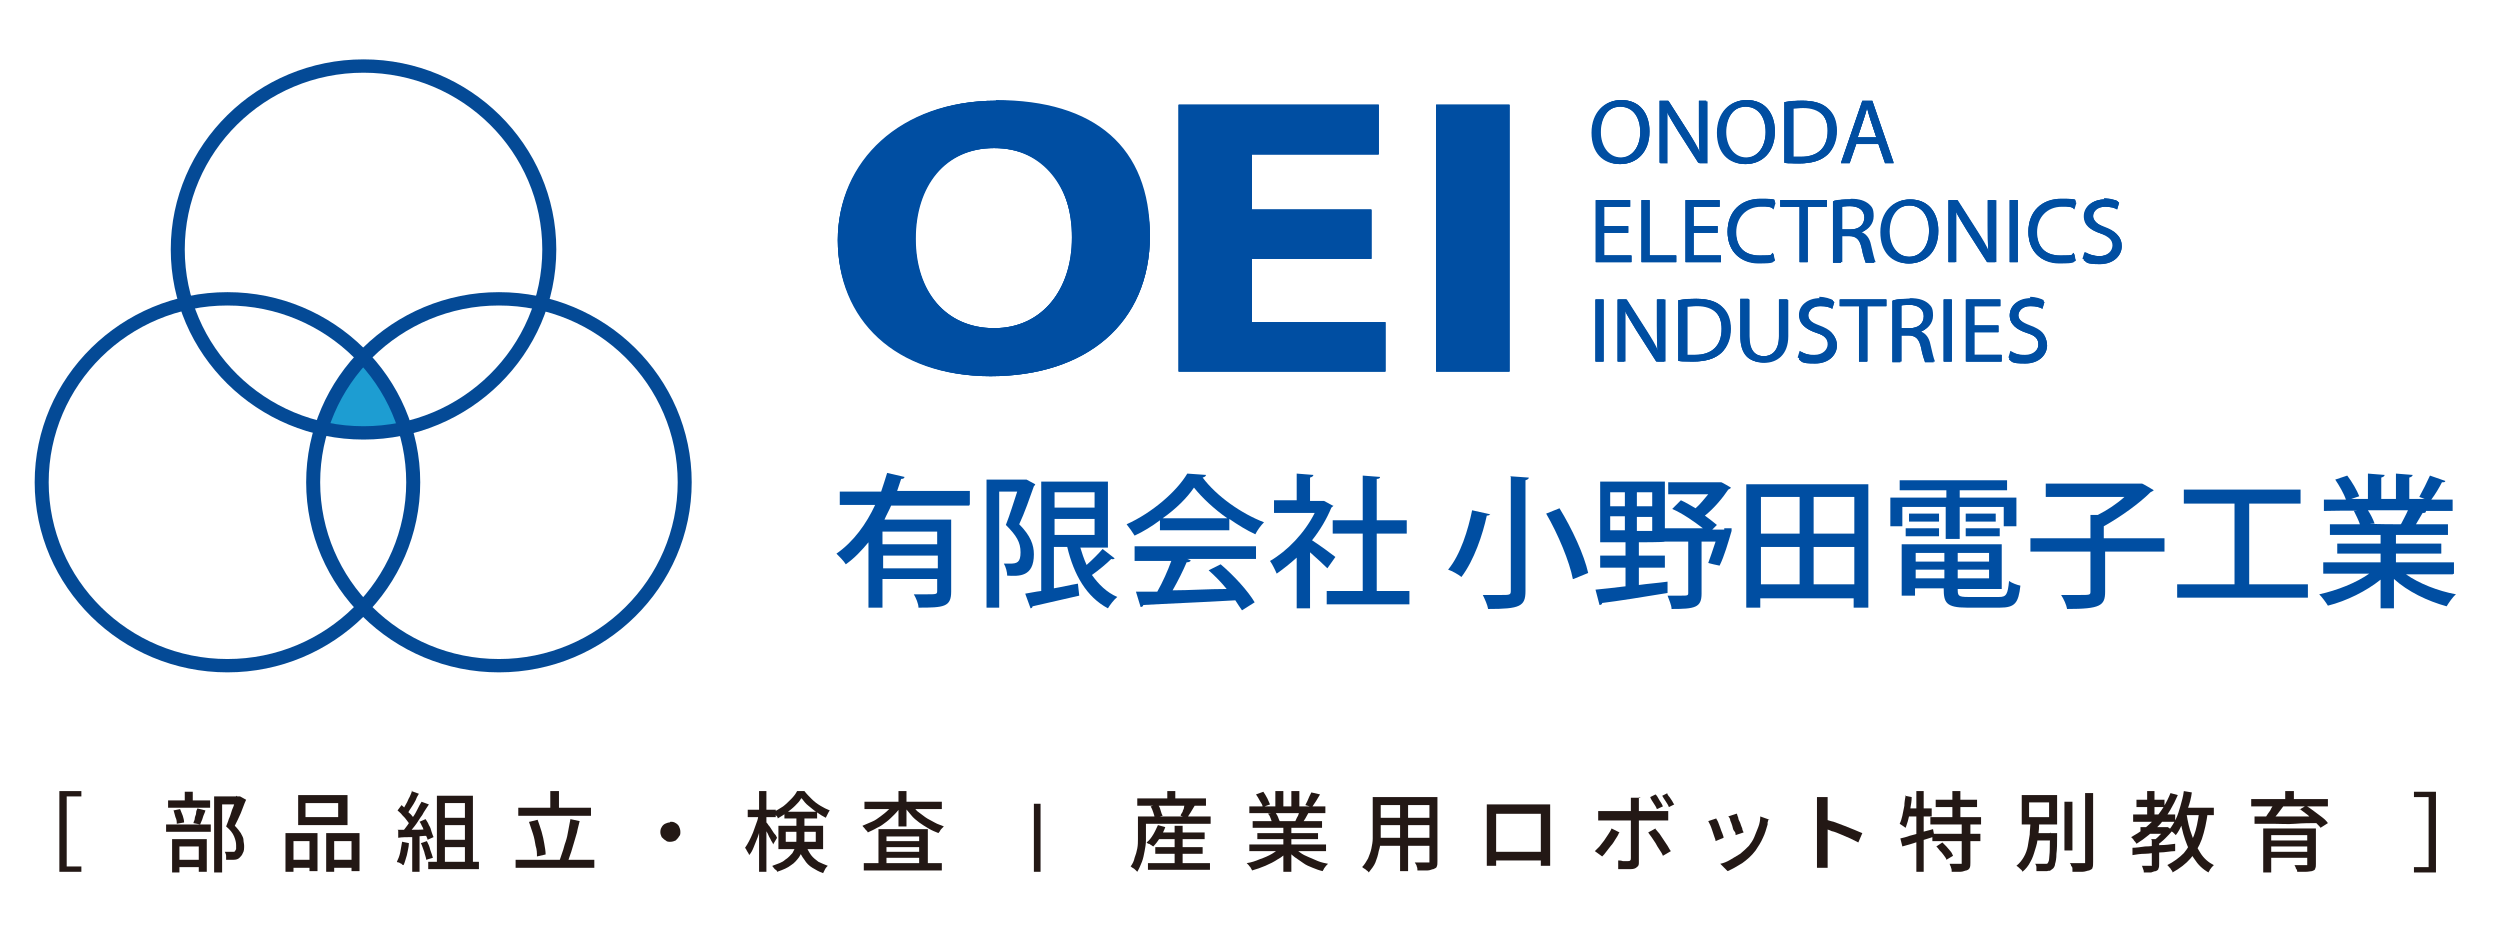 <?xml version="1.0" encoding="UTF-8"?>
<svg id="_レイヤー_1" data-name="レイヤー 1" xmlns="http://www.w3.org/2000/svg" version="1.1" viewBox="0 0 374.8 141.3">
  <defs>
    <style>
      .cls-1 {
        fill: #231815;
      }

      .cls-1, .cls-2, .cls-3, .cls-4 {
        stroke-width: 0px;
      }

      .cls-2 {
        fill: #004ea2;
      }

      .cls-3 {
        fill: #1d9dd2;
      }

      .cls-4 {
        fill: #044a96;
      }
    </style>
  </defs>
  <g>
    <g>
      <path class="cls-2" d="M145.3,75.8h-11.7c-.3.7-.7,1.4-1,2.1h10v10.8c0,2.3-1.1,2.4-4.9,2.4,0-.6-.4-1.5-.7-2,.7,0,1.3,0,1.8,0,1.6,0,1.7,0,1.7-.5v-1.8h-8.2v4.3h-2.1v-9.8c-1,1.2-2.1,2.4-3.4,3.3-.3-.5-1-1.2-1.4-1.6,2.6-1.8,4.5-4.5,5.8-7.3h-5.3v-2h6.2c.3-.9.6-1.8.9-2.8l2.6.6c0,.2-.2.3-.5.3-.2.6-.4,1.2-.6,1.8h10.9v2ZM140.5,81.6v-1.9h-8.2v1.9h8.2ZM132.4,85.2h8.2v-1.9h-8.2v1.9Z"/>
      <path class="cls-2" d="M153.9,71.9l1.3.7c0,.1-.1.2-.2.3-.6,1.7-1.4,4-2.2,5.7,1.7,1.7,2.2,3.1,2.2,4.5,0,3.4-2.2,3.3-4,3.2,0-.5-.2-1.3-.5-1.8.3,0,.6,0,.9,0,1.1,0,1.6-.2,1.6-1.7s-.6-2.5-2.2-4.1c.6-1.5,1.2-3.5,1.7-5h-2.7v17.4h-1.9v-19.2h5.8ZM161.9,81.9c.3,1,.6,1.9,1,2.8.9-.8,1.8-1.7,2.4-2.4l1.8,1.4c0,.1-.3.2-.5.1-.7.7-1.9,1.7-2.9,2.4,1,1.4,2.2,2.6,3.8,3.3-.5.4-1.1,1.2-1.4,1.7-3.2-1.7-5.1-5-6.1-9.2h-2v6.2c1.2-.2,2.4-.5,3.6-.7l.2,1.8c-2.6.6-5.3,1.2-7,1.6,0,.2-.2.3-.3.3l-.8-2.2c.7-.1,1.5-.3,2.4-.4v-16.4h10v9.9h-4.2ZM164.1,73.8h-6v2.3h6v-2.3ZM158.1,77.8v2.4h6v-2.4h-6Z"/>
      <path class="cls-2" d="M173.9,79.6v-1.6c-1.2.9-2.5,1.7-3.8,2.3-.3-.5-.8-1.2-1.2-1.7,3.8-1.7,7.5-4.9,9.1-7.6l2.8.2c0,.2-.2.3-.5.4,2.1,2.8,5.8,5.4,9.2,6.7-.5.5-1,1.2-1.3,1.8-1.3-.6-2.6-1.4-3.9-2.3v1.7h-10.4ZM170.1,83.8v-1.9h18.2v1.9h-10.3l.5.2c0,.2-.3.3-.6.3-.5,1.2-1.3,2.8-2.1,4.2,2.5,0,5.3-.2,8.1-.2-.8-1-1.8-2-2.7-2.8l1.8-.9c2,1.7,4.1,4,5.1,5.7l-1.9,1.2c-.3-.4-.6-.9-1-1.5-5.1.3-10.4.5-13.8.7,0,.2-.2.3-.4.3l-.7-2.3c.9,0,2,0,3.2,0,.8-1.4,1.6-3.2,2.1-4.6h-5.5ZM184,77.7c-2-1.4-3.8-3.1-5-4.6-1,1.5-2.7,3.2-4.7,4.6h9.7Z"/>
      <path class="cls-2" d="M199.9,75.8c0,.1-.2.2-.3.3-.7,1.7-1.7,3.4-2.9,4.9,1.1.7,3,2.1,3.5,2.5l-1.2,1.7c-.6-.6-1.7-1.6-2.6-2.4v8.4h-2v-7.6c-1,.9-2,1.7-3,2.4-.2-.5-.7-1.5-1-1.9,2.6-1.5,5.2-4.2,6.7-7.2h-6.1v-1.9h3.4v-4l2.5.2c0,.2-.2.3-.5.4v3.5h2.1c0,0,1.3.7,1.3.7ZM206.3,88.6h5v2h-12.4v-2h5.4v-8.6h-4.5v-2h4.5v-6.7l2.6.2c0,.2-.2.3-.5.3v6.2h4.5v2h-4.5v8.6Z"/>
      <path class="cls-2" d="M223.4,77c0,.2-.2.3-.5.3-.6,2.8-1.9,6.7-3.8,9.2-.5-.4-1.4-.9-2-1.1,1.9-2.3,3-6,3.6-8.9l2.7.6ZM226.4,71.4l2.8.2c0,.2-.2.3-.5.4v16.6c0,2.3-.8,2.7-5.6,2.7-.1-.6-.5-1.5-.8-2.1,1,0,2,0,2.7,0,1.3,0,1.5,0,1.5-.6v-17.1ZM235.8,86.8c-.5-2.6-2.2-6.7-4-9.8l2-.8c1.9,3.1,3.7,7,4.3,9.7l-2.2.9Z"/>
      <path class="cls-2" d="M258.5,79.2h1.1c0,0,0,.4,0,.4-.5,1.7-1.1,3.8-1.8,5.2-1.5-.3-1.6-.4-1.7-.4.3-.8.7-2,1.1-3.2h-2.1v7.8c0,2.1-1,2.3-4.5,2.3,0-.6-.4-1.4-.6-2,.7,0,1.3,0,1.9,0,1.1,0,1.2,0,1.2-.4v-7.7h-3.5c0,.1-3.9.1-3.9.1v2h3.9v1.8h-3.9v2.6c1.4-.2,2.9-.3,4.3-.5v1.7c-3.6.6-7.4,1.2-9.8,1.5,0,.2-.2.3-.4.3l-.6-2.3c1.2-.1,2.8-.3,4.5-.5v-2.8h-3.8v-1.8h3.8v-2h-3.8v-9.1h9.7v7h5.7c-1.3-1-3-2.2-4.6-2.9l1.3-1.3c.7.3,1.5.8,2.2,1.2.7-.6,1.3-1.4,1.9-2.1h-6v-1.8h7.9c0-.1,1.5.8,1.5.8,0,.1-.2.2-.4.3-.8,1.2-2.1,2.8-3.5,3.9.7.5,1.3,1,1.8,1.4l-.7.7h1.8ZM241.4,73.8v2.1h2.2v-2.1h-2.2ZM241.4,77.4v2.1h2.2v-2.1h-2.2ZM247.7,75.9v-2.1h-2.3v2.1h2.3ZM247.7,79.6v-2.1h-2.3v2.1h2.3Z"/>
      <path class="cls-2" d="M261.9,72.6h18.2v18.5h-2.2v-1.4h-14v1.4h-2.1v-18.5ZM269.8,74.5h-5.8v5.5h5.8v-5.5ZM264,82v5.6h5.8v-5.6h-5.8ZM278,80v-5.5h-6.1v5.5h6.1ZM271.9,87.6h6.1v-5.6h-6.1v5.6Z"/>
      <path class="cls-2" d="M291.7,80.8v-4.8h-6.5v2.9h-1.8v-4.3h8.4v-1.1h-7v-1.5h16.1v1.5h-7.1v1.1h8.5v4.3h-1.9v-2.9h-6.6v4.8h-2ZM293.5,88.2c0,1.1,0,1.3,1.6,1.3h4.6c1.1,0,1.3-.4,1.5-2.4.4.3,1.2.6,1.7.7-.3,2.6-.8,3.3-3.1,3.3h-4.9c-3.2,0-3.5-.8-3.5-2.9h-4.3v1.1h-2v-7.7h15v6.7h-6.7ZM285.7,80.4v-1.2h5v1.2h-5ZM286.2,77h4.5v1.2h-4.5v-1.2ZM291.5,82.9h-4.3v1.3h4.3v-1.3ZM287.2,86.7h4.3v-1.3h-4.3v1.3ZM298.2,84.2v-1.3h-4.7v1.3h4.7ZM293.5,86.7h4.7v-1.3h-4.7v1.3ZM294.7,77h4.5v1.2h-4.5v-1.2ZM294.7,80.4v-1.2h5.1v1.2h-5.1Z"/>
      <path class="cls-2" d="M324.5,80.7v2h-8.9v6c0,2.1-.7,2.6-5.7,2.6-.1-.6-.5-1.5-.9-2.1,1,0,2,0,2.7,0,1.6,0,1.7,0,1.7-.5v-6h-9v-2h9v-3.5h1.1c1.4-.7,2.9-1.7,4-2.7h-11.8v-2h14.4c0-.1,1.8,1,1.8,1-.1.1-.3.2-.5.3-1.7,1.7-4.5,3.7-7,5.1v1.8h8.9Z"/>
      <path class="cls-2" d="M337.3,87.6h8.7v2h-19.6v-2h8.6v-12.1h-7.6v-2.1h17.5v2.1h-7.7v12.1Z"/>
      <path class="cls-2" d="M367.7,86.1h-7c2,1.4,4.8,2.5,7.5,3-.5.4-1.1,1.3-1.4,1.8-2.9-.8-5.8-2.2-7.9-4.1v4.4h-2v-4.3c-2.1,1.7-5.1,3.2-7.9,3.9-.3-.5-.9-1.3-1.3-1.7,2.7-.6,5.5-1.7,7.5-3.1h-6.9v-1.7h8.6v-1.3h-6.5v-1.5h6.5v-1.3h-7.6v-1.6h4.5c-.2-.6-.6-1.4-.9-2h.5c0-.1-5,0-5,0v-1.7h3.3c-.3-.9-1-2.1-1.6-3l1.8-.6c.7.9,1.5,2.3,1.8,3.1l-1.2.4h2.5v-3.8l2.5.2c0,.2-.2.3-.5.4v3.2h2.2v-3.8l2.5.2c0,.2-.2.3-.5.4v3.2h2.3l-.8-.3c.5-.9,1.2-2.3,1.6-3.2l2.3.8c0,.2-.2.2-.5.2-.4.8-1,1.8-1.6,2.6h3.2v1.7h-4.4.4c0,.3-.2.3-.5.3-.3.5-.7,1.2-1,1.7h4.8v1.6h-7.8v1.3h6.8v1.5h-6.8v1.3h8.7v1.7ZM360,78.5c.3-.6.7-1.3,1-2h-6c.4.6.8,1.4,1,2h-.7c0,.1,4.8.1,4.8.1h-.2Z"/>
    </g>
    <g>
      <path class="cls-3" d="M54.5,53.6s-5.3,5.9-6.3,10.6c6.3.7,10.6.5,12.5,0-1.1-3-3.9-8.4-6.2-10.6Z"/>
      <g>
        <path class="cls-4" d="M54.5,65.9c-15.9,0-28.9-12.8-28.9-28.5s13-28.5,28.9-28.5,28.9,12.8,28.9,28.5-13,28.5-28.9,28.5ZM54.5,10.9c-14.8,0-26.8,11.9-26.8,26.5s12,26.5,26.8,26.5,26.8-11.9,26.8-26.5-12-26.5-26.8-26.5Z"/>
        <path class="cls-4" d="M34.1,100.8c-15.9,0-28.9-12.8-28.9-28.5s13-28.5,28.9-28.5,28.9,12.8,28.9,28.5-13,28.5-28.9,28.5ZM34.1,45.8c-14.8,0-26.8,11.9-26.8,26.5s12,26.5,26.8,26.5,26.8-11.9,26.8-26.5-12-26.5-26.8-26.5Z"/>
        <path class="cls-4" d="M74.8,100.8c-15.9,0-28.9-12.8-28.9-28.5s13-28.5,28.9-28.5,28.9,12.8,28.9,28.5-13,28.5-28.9,28.5ZM74.8,45.8c-14.8,0-26.8,11.9-26.8,26.5s12,26.5,26.8,26.5,26.8-11.9,26.8-26.5-12-26.5-26.8-26.5Z"/>
      </g>
    </g>
    <g>
      <g>
        <g>
          <path class="cls-2" d="M172.4,35.3c0,13.1-9.6,21.1-23.9,21.1s-22.9-9-22.9-20.4,9.4-20.9,23.7-20.9,23.1,9.2,23.1,20.3ZM137.2,35.8c0,7.8,4.5,13.4,11.8,13.4s11.7-5.8,11.7-13.6-4.1-13.4-11.7-13.4-11.8,5.8-11.8,13.6Z"/>
          <path class="cls-2" d="M205.6,38.8h-17.9v9.5h20v7.4h-31V15.7h30v7.4h-19v8.3h17.9v7.3Z"/>
          <path class="cls-2" d="M226.3,15.7v40h-11V15.7h11Z"/>
        </g>
        <g>
          <path class="cls-2" d="M172.4,35.3c0,13.1-9.6,21.1-23.9,21.1s-22.9-9-22.9-20.4,9.4-20.9,23.7-20.9,23.1,9.2,23.1,20.3ZM137.2,35.8c0,7.8,4.5,13.4,11.8,13.4s11.7-5.8,11.7-13.6-4.1-13.4-11.7-13.4-11.8,5.8-11.8,13.6Z"/>
          <path class="cls-2" d="M205.6,38.8h-17.9v9.5h20v7.4h-31V15.7h30v7.4h-19v8.3h17.9v7.3Z"/>
          <path class="cls-2" d="M226.3,15.7v40h-11V15.7h11Z"/>
        </g>
        <g>
          <path class="cls-2" d="M149.3,16.1c6.8,0,12.5,2,16.5,5.7,3.6,3.4,5.6,8.2,5.6,13.6s-2.2,11.2-6.2,14.7c-4.1,3.5-9.8,5.4-16.6,5.4-13.1,0-21.9-7.8-21.9-19.4s9.3-19.9,22.7-19.9M149.1,50.2c7.6,0,12.7-5.9,12.7-14.6s-5.2-14.4-12.7-14.4-12.8,5.9-12.8,14.6,5.2,14.4,12.8,14.4M149.3,15.1c-14.3,0-23.7,9-23.7,20.9s8.5,20.4,22.9,20.4,23.9-7.9,23.9-21.1-8.2-20.3-23.1-20.3h0ZM149.1,49.2c-7.3,0-11.8-5.5-11.8-13.4s4.4-13.6,11.8-13.6,11.7,6.2,11.7,13.4-4.2,13.6-11.7,13.6h0Z"/>
          <path class="cls-2" d="M205.7,16.7v5.4h-19v10.3h17.9v5.3h-17.9v11.5h20v5.4h-29V16.7h28M206.7,15.7h-30v40h31v-7.4h-20v-9.5h17.9v-7.3h-17.9v-8.3h19v-7.4h0Z"/>
          <path class="cls-2" d="M225.3,16.7v38h-9V16.7h9M226.3,15.7h-11v40h11V15.7h0Z"/>
        </g>
      </g>
      <g>
        <g>
          <path class="cls-2" d="M247.3,19.7c0,3.2-2,4.9-4.4,4.9s-4.2-1.9-4.2-4.7,1.8-4.9,4.4-4.9,4.2,1.9,4.2,4.7ZM239.9,19.9c0,2,1.1,3.8,3,3.8s3-1.8,3-3.9-1-3.8-3-3.8-3,1.8-3,3.9Z"/>
          <path class="cls-2" d="M248.8,24.4v-9.3h1.3l3,4.7c.7,1.1,1.2,2.1,1.7,3h0c-.1-1.3-.1-2.4-.1-3.8v-3.9h1.1v9.3h-1.2l-3-4.7c-.6-1-1.3-2.1-1.8-3.1h0c0,1.2,0,2.3,0,3.8v4h-1.1Z"/>
          <path class="cls-2" d="M266.1,19.7c0,3.2-2,4.9-4.4,4.9s-4.2-1.9-4.2-4.7,1.8-4.9,4.4-4.9,4.2,1.9,4.2,4.7ZM258.7,19.9c0,2,1.1,3.8,3,3.8s3-1.8,3-3.9-1-3.8-3-3.8-3,1.8-3,3.9Z"/>
          <path class="cls-2" d="M267.6,15.3c.7-.1,1.6-.2,2.6-.2,1.7,0,3,.4,3.8,1.2.8.8,1.3,1.8,1.3,3.3s-.5,2.8-1.4,3.6c-.9.9-2.3,1.3-4.2,1.3s-1.6,0-2.2-.1v-9.1ZM268.8,23.5c.3,0,.8,0,1.2,0,2.6,0,4-1.4,4-3.9,0-2.2-1.2-3.6-3.8-3.6s-1.1,0-1.4.1v7.3Z"/>
          <path class="cls-2" d="M278.3,21.5l-1,2.9h-1.3l3.2-9.3h1.5l3.2,9.3h-1.3l-1-2.9h-3.3ZM281.3,20.6l-.9-2.7c-.2-.6-.3-1.2-.5-1.7h0c-.1.5-.3,1.1-.5,1.7l-.9,2.7h2.8Z"/>
          <path class="cls-2" d="M244.1,34.9h-3.6v3.4h4.1v1h-5.3v-9.3h5.1v1h-3.9v2.9h3.6v1Z"/>
          <path class="cls-2" d="M246.1,30h1.2v8.3h4v1h-5.2v-9.3Z"/>
          <path class="cls-2" d="M257.5,34.9h-3.6v3.4h4.1v1h-5.3v-9.3h5.1v1h-3.9v2.9h3.6v1Z"/>
          <path class="cls-2" d="M266.1,39c-.4.2-1.3.4-2.5.4-2.7,0-4.6-1.7-4.6-4.7s2-4.9,4.9-4.9,1.9.2,2.2.4l-.3,1c-.5-.2-1.1-.4-1.9-.4-2.2,0-3.7,1.4-3.7,3.8s1.3,3.7,3.6,3.7,1.5-.1,2-.4l.2,1Z"/>
          <path class="cls-2" d="M269.8,31h-2.9v-1h7v1h-2.9v8.3h-1.2v-8.3Z"/>
          <path class="cls-2" d="M275,30.1c.6-.1,1.5-.2,2.3-.2,1.3,0,2.1.2,2.7.8.5.4.7,1,.7,1.8,0,1.2-.8,2-1.8,2.4h0c.7.3,1.2,1,1.4,1.9.3,1.3.5,2.2.7,2.6h-1.3c-.1-.3-.4-1.1-.6-2.2-.3-1.3-.8-1.8-1.9-1.8h-1.2v4h-1.2v-9.2ZM276.2,34.4h1.2c1.3,0,2.1-.7,2.1-1.8s-.9-1.7-2.2-1.7c-.6,0-1,0-1.2.1v3.4Z"/>
          <path class="cls-2" d="M290.6,34.6c0,3.2-2,4.9-4.4,4.9s-4.2-1.9-4.2-4.7,1.8-4.9,4.4-4.9,4.2,1.9,4.2,4.7ZM283.2,34.7c0,2,1.1,3.8,3,3.8s3-1.8,3-3.9-1-3.8-3-3.8-3,1.8-3,3.9Z"/>
          <path class="cls-2" d="M292.1,39.3v-9.3h1.3l3,4.7c.7,1.1,1.2,2.1,1.7,3h0c-.1-1.3-.1-2.4-.1-3.8v-3.9h1.1v9.3h-1.2l-3-4.7c-.6-1-1.3-2.1-1.8-3.1h0c0,1.2,0,2.3,0,3.8v4h-1.1Z"/>
          <path class="cls-2" d="M302.5,30v9.3h-1.2v-9.3h1.2Z"/>
          <path class="cls-2" d="M311.2,39c-.4.2-1.3.4-2.5.4-2.7,0-4.6-1.7-4.6-4.7s2-4.9,4.9-4.9,1.9.2,2.2.4l-.3,1c-.5-.2-1.1-.4-1.9-.4-2.2,0-3.7,1.4-3.7,3.8s1.3,3.7,3.6,3.7,1.5-.1,2-.4l.2,1Z"/>
          <path class="cls-2" d="M312.6,37.8c.5.3,1.3.6,2.2.6,1.2,0,2-.6,2-1.6s-.5-1.4-1.8-1.8c-1.5-.5-2.5-1.3-2.5-2.6s1.2-2.5,3.1-2.5,1.7.2,2.1.5l-.3,1c-.3-.2-.9-.4-1.8-.4-1.3,0-1.8.8-1.8,1.4s.6,1.3,1.9,1.8c1.6.6,2.4,1.4,2.4,2.7s-1.1,2.7-3.3,2.7-1.9-.3-2.4-.6l.3-1Z"/>
          <path class="cls-2" d="M240.4,44.9v9.3h-1.2v-9.3h1.2Z"/>
          <path class="cls-2" d="M242.5,54.2v-9.3h1.3l3,4.7c.7,1.1,1.2,2.1,1.7,3h0c-.1-1.3-.1-2.4-.1-3.8v-3.9h1.1v9.3h-1.2l-3-4.7c-.6-1-1.3-2.1-1.8-3.1h0c0,1.2,0,2.3,0,3.8v4h-1.1Z"/>
          <path class="cls-2" d="M251.7,45c.7-.1,1.6-.2,2.6-.2,1.7,0,3,.4,3.8,1.2.8.8,1.3,1.8,1.3,3.3s-.5,2.8-1.4,3.6c-.9.9-2.3,1.3-4.2,1.3s-1.6,0-2.2-.1v-9.1ZM252.9,53.2c.3,0,.8,0,1.2,0,2.6,0,4-1.4,4-3.9,0-2.2-1.2-3.6-3.8-3.6s-1.1,0-1.4.1v7.3Z"/>
          <path class="cls-2" d="M262.2,44.9v5.5c0,2.1.9,3,2.2,3s2.3-.9,2.3-3v-5.5h1.2v5.4c0,2.9-1.5,4-3.6,4s-3.4-1.1-3.4-4v-5.5h1.2Z"/>
          <path class="cls-2" d="M269.9,52.7c.5.3,1.3.6,2.2.6,1.2,0,2-.6,2-1.6s-.5-1.4-1.8-1.8c-1.5-.5-2.5-1.3-2.5-2.6s1.2-2.5,3.1-2.5,1.7.2,2.1.5l-.3,1c-.3-.2-.9-.4-1.8-.4-1.3,0-1.8.8-1.8,1.4s.6,1.3,1.9,1.8c1.6.6,2.4,1.4,2.4,2.7s-1.1,2.7-3.3,2.7-1.9-.3-2.4-.6l.3-1Z"/>
          <path class="cls-2" d="M278.7,45.9h-2.9v-1h7v1h-2.9v8.3h-1.2v-8.3Z"/>
          <path class="cls-2" d="M283.9,45c.6-.1,1.5-.2,2.3-.2,1.3,0,2.1.2,2.7.8.5.4.7,1,.7,1.8,0,1.2-.8,2-1.8,2.4h0c.7.3,1.2,1,1.4,1.9.3,1.3.5,2.2.7,2.6h-1.3c-.1-.3-.4-1.1-.6-2.2-.3-1.3-.8-1.8-1.9-1.8h-1.2v4h-1.2v-9.2ZM285.1,49.2h1.2c1.3,0,2.1-.7,2.1-1.8s-.9-1.7-2.2-1.7c-.6,0-1,0-1.2.1v3.4Z"/>
          <path class="cls-2" d="M292.6,44.9v9.3h-1.2v-9.3h1.2Z"/>
          <path class="cls-2" d="M299.6,49.8h-3.6v3.4h4.1v1h-5.3v-9.3h5.1v1h-3.9v2.9h3.6v1Z"/>
          <path class="cls-2" d="M301.4,52.7c.5.3,1.3.6,2.2.6,1.2,0,2-.6,2-1.6s-.5-1.4-1.8-1.8c-1.5-.5-2.5-1.3-2.5-2.6s1.2-2.5,3.1-2.5,1.7.2,2.1.5l-.3,1c-.3-.2-.9-.4-1.8-.4-1.3,0-1.8.8-1.8,1.4s.6,1.3,1.9,1.8c1.6.6,2.4,1.4,2.4,2.7s-1.1,2.7-3.3,2.7-1.9-.3-2.4-.6l.3-1Z"/>
        </g>
        <g>
          <path class="cls-2" d="M247.3,19.7c0,3.2-2,4.9-4.4,4.9s-4.2-1.9-4.2-4.7,1.8-4.9,4.4-4.9,4.2,1.9,4.2,4.7ZM239.9,19.9c0,2,1.1,3.8,3,3.8s3-1.8,3-3.9-1-3.8-3-3.8-3,1.8-3,3.9Z"/>
          <path class="cls-2" d="M248.8,24.4v-9.3h1.3l3,4.7c.7,1.1,1.2,2.1,1.7,3h0c-.1-1.3-.1-2.4-.1-3.8v-3.9h1.1v9.3h-1.2l-3-4.7c-.6-1-1.3-2.1-1.8-3.1h0c0,1.2,0,2.3,0,3.8v4h-1.1Z"/>
          <path class="cls-2" d="M266.1,19.7c0,3.2-2,4.9-4.4,4.9s-4.2-1.9-4.2-4.7,1.8-4.9,4.4-4.9,4.2,1.9,4.2,4.7ZM258.7,19.9c0,2,1.1,3.8,3,3.8s3-1.8,3-3.9-1-3.8-3-3.8-3,1.8-3,3.9Z"/>
          <path class="cls-2" d="M267.6,15.3c.7-.1,1.6-.2,2.6-.2,1.7,0,3,.4,3.8,1.2.8.8,1.3,1.8,1.3,3.3s-.5,2.8-1.4,3.6c-.9.9-2.3,1.3-4.2,1.3s-1.6,0-2.2-.1v-9.1ZM268.8,23.5c.3,0,.8,0,1.2,0,2.6,0,4-1.4,4-3.9,0-2.2-1.2-3.6-3.8-3.6s-1.1,0-1.4.1v7.3Z"/>
          <path class="cls-2" d="M278.3,21.5l-1,2.9h-1.3l3.2-9.3h1.5l3.2,9.3h-1.3l-1-2.9h-3.3ZM281.3,20.6l-.9-2.7c-.2-.6-.3-1.2-.5-1.7h0c-.1.5-.3,1.1-.5,1.7l-.9,2.7h2.8Z"/>
          <path class="cls-2" d="M244.1,34.9h-3.6v3.4h4.1v1h-5.3v-9.3h5.1v1h-3.9v2.9h3.6v1Z"/>
          <path class="cls-2" d="M246.1,30h1.2v8.3h4v1h-5.2v-9.3Z"/>
          <path class="cls-2" d="M257.5,34.9h-3.6v3.4h4.1v1h-5.3v-9.3h5.1v1h-3.9v2.9h3.6v1Z"/>
          <path class="cls-2" d="M266.1,39c-.4.2-1.3.4-2.5.4-2.7,0-4.6-1.7-4.6-4.7s2-4.9,4.9-4.9,1.9.2,2.2.4l-.3,1c-.5-.2-1.1-.4-1.9-.4-2.2,0-3.7,1.4-3.7,3.8s1.3,3.7,3.6,3.7,1.5-.1,2-.4l.2,1Z"/>
          <path class="cls-2" d="M269.8,31h-2.9v-1h7v1h-2.9v8.3h-1.2v-8.3Z"/>
          <path class="cls-2" d="M275,30.1c.6-.1,1.5-.2,2.3-.2,1.3,0,2.1.2,2.7.8.5.4.7,1,.7,1.8,0,1.2-.8,2-1.8,2.4h0c.7.3,1.2,1,1.4,1.9.3,1.3.5,2.2.7,2.6h-1.3c-.1-.3-.4-1.1-.6-2.2-.3-1.3-.8-1.8-1.9-1.8h-1.2v4h-1.2v-9.2ZM276.2,34.4h1.2c1.3,0,2.1-.7,2.1-1.8s-.9-1.7-2.2-1.7c-.6,0-1,0-1.2.1v3.4Z"/>
          <path class="cls-2" d="M290.6,34.6c0,3.2-2,4.9-4.4,4.9s-4.2-1.9-4.2-4.7,1.8-4.9,4.4-4.9,4.2,1.9,4.2,4.7ZM283.2,34.7c0,2,1.1,3.8,3,3.8s3-1.8,3-3.9-1-3.8-3-3.8-3,1.8-3,3.9Z"/>
          <path class="cls-2" d="M292.1,39.3v-9.3h1.3l3,4.7c.7,1.1,1.2,2.1,1.7,3h0c-.1-1.3-.1-2.4-.1-3.8v-3.9h1.1v9.3h-1.2l-3-4.7c-.6-1-1.3-2.1-1.8-3.1h0c0,1.2,0,2.3,0,3.8v4h-1.1Z"/>
          <path class="cls-2" d="M302.5,30v9.3h-1.2v-9.3h1.2Z"/>
          <path class="cls-2" d="M311.2,39c-.4.2-1.3.4-2.5.4-2.7,0-4.6-1.7-4.6-4.7s2-4.9,4.9-4.9,1.9.2,2.2.4l-.3,1c-.5-.2-1.1-.4-1.9-.4-2.2,0-3.7,1.4-3.7,3.8s1.3,3.7,3.6,3.7,1.5-.1,2-.4l.2,1Z"/>
          <path class="cls-2" d="M312.6,37.8c.5.3,1.3.6,2.2.6,1.2,0,2-.6,2-1.6s-.5-1.4-1.8-1.8c-1.5-.5-2.5-1.3-2.5-2.6s1.2-2.5,3.1-2.5,1.7.2,2.1.5l-.3,1c-.3-.2-.9-.4-1.8-.4-1.3,0-1.8.8-1.8,1.4s.6,1.3,1.9,1.8c1.6.6,2.4,1.4,2.4,2.7s-1.1,2.7-3.3,2.7-1.9-.3-2.4-.6l.3-1Z"/>
          <path class="cls-2" d="M240.4,44.9v9.3h-1.2v-9.3h1.2Z"/>
          <path class="cls-2" d="M242.5,54.2v-9.3h1.3l3,4.7c.7,1.1,1.2,2.1,1.7,3h0c-.1-1.3-.1-2.4-.1-3.8v-3.9h1.1v9.3h-1.2l-3-4.7c-.6-1-1.3-2.1-1.8-3.1h0c0,1.2,0,2.3,0,3.8v4h-1.1Z"/>
          <path class="cls-2" d="M251.7,45c.7-.1,1.6-.2,2.6-.2,1.7,0,3,.4,3.8,1.2.8.8,1.3,1.8,1.3,3.3s-.5,2.8-1.4,3.6c-.9.9-2.3,1.3-4.2,1.3s-1.6,0-2.2-.1v-9.1ZM252.9,53.2c.3,0,.8,0,1.2,0,2.6,0,4-1.4,4-3.9,0-2.2-1.2-3.6-3.8-3.6s-1.1,0-1.4.1v7.3Z"/>
          <path class="cls-2" d="M262.2,44.9v5.5c0,2.1.9,3,2.2,3s2.3-.9,2.3-3v-5.5h1.2v5.4c0,2.9-1.5,4-3.6,4s-3.4-1.1-3.4-4v-5.5h1.2Z"/>
          <path class="cls-2" d="M269.9,52.7c.5.3,1.3.6,2.2.6,1.2,0,2-.6,2-1.6s-.5-1.4-1.8-1.8c-1.5-.5-2.5-1.3-2.5-2.6s1.2-2.5,3.1-2.5,1.7.2,2.1.5l-.3,1c-.3-.2-.9-.4-1.8-.4-1.3,0-1.8.8-1.8,1.4s.6,1.3,1.9,1.8c1.6.6,2.4,1.4,2.4,2.7s-1.1,2.7-3.3,2.7-1.9-.3-2.4-.6l.3-1Z"/>
          <path class="cls-2" d="M278.7,45.9h-2.9v-1h7v1h-2.9v8.3h-1.2v-8.3Z"/>
          <path class="cls-2" d="M283.9,45c.6-.1,1.5-.2,2.3-.2,1.3,0,2.1.2,2.7.8.5.4.7,1,.7,1.8,0,1.2-.8,2-1.8,2.4h0c.7.3,1.2,1,1.4,1.9.3,1.3.5,2.2.7,2.6h-1.3c-.1-.3-.4-1.1-.6-2.2-.3-1.3-.8-1.8-1.9-1.8h-1.2v4h-1.2v-9.2ZM285.1,49.2h1.2c1.3,0,2.1-.7,2.1-1.8s-.9-1.7-2.2-1.7c-.6,0-1,0-1.2.1v3.4Z"/>
          <path class="cls-2" d="M292.6,44.9v9.3h-1.2v-9.3h1.2Z"/>
          <path class="cls-2" d="M299.6,49.8h-3.6v3.4h4.1v1h-5.3v-9.3h5.1v1h-3.9v2.9h3.6v1Z"/>
          <path class="cls-2" d="M301.4,52.7c.5.3,1.3.6,2.2.6,1.2,0,2-.6,2-1.6s-.5-1.4-1.8-1.8c-1.5-.5-2.5-1.3-2.5-2.6s1.2-2.5,3.1-2.5,1.7.2,2.1.5l-.3,1c-.3-.2-.9-.4-1.8-.4-1.3,0-1.8.8-1.8,1.4s.6,1.3,1.9,1.8c1.6.6,2.4,1.4,2.4,2.7s-1.1,2.7-3.3,2.7-1.9-.3-2.4-.6l.3-1Z"/>
        </g>
        <g>
          <path class="cls-2" d="M243,15c-2.5,0-4.4,1.9-4.4,4.9s1.7,4.7,4.2,4.7,4.4-1.7,4.4-4.9-1.7-4.7-4.2-4.7h0ZM243,23.6c-1.9,0-3-1.8-3-3.8s1-3.9,3-3.9,3,1.9,3,3.8-1.1,3.9-3,3.9h0Z"/>
          <path class="cls-2" d="M255.9,15.2h-1.1v3.9c0,1.4,0,2.6.1,3.8h0c-.4-.9-1-1.9-1.7-3l-3-4.7h-1.3v9.3h1.1v-4c0-1.5,0-2.7,0-3.8h0c.5,1,1.1,2.1,1.8,3.1l3,4.7h1.2v-9.3h0Z"/>
          <path class="cls-2" d="M261.8,15c-2.5,0-4.4,1.9-4.4,4.9s1.7,4.7,4.2,4.7,4.4-1.7,4.4-4.9-1.7-4.7-4.2-4.7h0ZM261.8,23.6c-1.9,0-3-1.8-3-3.8s1-3.9,3-3.9,3,1.9,3,3.8-1.1,3.9-3,3.9h0Z"/>
          <path class="cls-2" d="M270.2,15.1c-1,0-1.8,0-2.6.2v9.1c.6,0,1.3.1,2.2.1,1.8,0,3.3-.5,4.2-1.3.9-.9,1.4-2.1,1.4-3.6s-.5-2.6-1.3-3.3c-.8-.8-2.1-1.2-3.8-1.2h0ZM270.1,23.6s0,0,0,0c-.5,0-.9,0-1.2,0v-7.3c.3,0,.8-.1,1.4-.1,2.6,0,3.8,1.4,3.8,3.6,0,2.5-1.4,3.9-4,3.9h0Z"/>
          <path class="cls-2" d="M280.7,15.2h-1.5l-3.2,9.3h1.3l1-2.9h3.3l1,2.9h1.3l-3.2-9.3h0ZM278.5,20.6l.9-2.7c.2-.6.3-1.1.5-1.7h0c.1.5.3,1.1.5,1.7l.9,2.7h-2.8Z"/>
          <polygon class="cls-2" points="244.3 30 239.2 30 239.2 39.3 244.5 39.3 244.5 38.3 240.4 38.3 240.4 34.9 244.1 34.9 244.1 33.9 240.4 33.9 240.4 31 244.3 31 244.3 30 244.3 30"/>
          <polygon class="cls-2" points="247.3 30 246.1 30 246.1 39.3 251.3 39.3 251.3 38.3 247.3 38.3 247.3 30 247.3 30"/>
          <polygon class="cls-2" points="257.8 30 252.7 30 252.7 39.3 258 39.3 258 38.3 253.9 38.3 253.9 34.9 257.5 34.9 257.5 33.9 253.9 33.9 253.9 31 257.8 31 257.8 30 257.8 30"/>
          <path class="cls-2" d="M263.9,29.9c-2.9,0-4.9,2-4.9,4.9s2,4.7,4.6,4.7,2-.2,2.5-.4l-.2-1c-.5.2-1.2.4-2,.4-2.3,0-3.6-1.5-3.6-3.7s1.5-3.8,3.7-3.8,1.4.2,1.9.4l.3-1c-.3-.2-1.1-.4-2.2-.4h0Z"/>
          <polygon class="cls-2" points="273.9 30 266.9 30 266.9 31 269.8 31 269.8 39.3 271 39.3 271 31 273.9 31 273.9 30 273.9 30"/>
          <path class="cls-2" d="M277.3,29.9c-.8,0-1.7,0-2.3.2v9.2h1.2v-4h1.2c1.1,0,1.6.5,1.9,1.8.3,1.2.5,2,.6,2.2h1.3c-.2-.4-.4-1.3-.7-2.6-.2-1-.7-1.6-1.4-1.9h0c1-.4,1.8-1.2,1.8-2.4s-.3-1.4-.7-1.8c-.6-.5-1.4-.8-2.7-.8h0ZM276.2,34.4v-3.4c.2,0,.6-.1,1.2-.1,1.3,0,2.2.5,2.2,1.7s-.8,1.8-2.1,1.8h-1.2Z"/>
          <path class="cls-2" d="M286.3,29.9c-2.5,0-4.4,1.9-4.4,4.9s1.7,4.7,4.2,4.7,4.4-1.7,4.4-4.9-1.7-4.7-4.2-4.7h0ZM286.3,38.5c-1.9,0-3-1.8-3-3.8s1-3.9,3-3.9,3,1.9,3,3.8-1.1,3.9-3,3.9h0Z"/>
          <path class="cls-2" d="M299.2,30h-1.1v3.9c0,1.4,0,2.6.1,3.8h0c-.4-.9-1-1.9-1.7-3l-3-4.7h-1.3v9.3h1.1v-4c0-1.5,0-2.7,0-3.8h0c.5,1,1.1,2.1,1.8,3.1l3,4.7h1.2v-9.3h0Z"/>
          <polygon class="cls-2" points="302.5 30 301.3 30 301.3 39.3 302.5 39.3 302.5 30 302.5 30"/>
          <path class="cls-2" d="M309,29.9c-2.9,0-4.9,2-4.9,4.9s2,4.7,4.6,4.7,2-.2,2.5-.4l-.2-1c-.5.2-1.2.4-2,.4-2.3,0-3.6-1.5-3.6-3.7s1.5-3.8,3.7-3.8,1.4.2,1.9.4l.3-1c-.3-.2-1.1-.4-2.2-.4h0Z"/>
          <path class="cls-2" d="M315.5,29.9c-1.8,0-3.1,1.1-3.1,2.5s1,2.1,2.5,2.6c1.3.5,1.8,1,1.8,1.8s-.7,1.6-2,1.6-1.6-.3-2.2-.6l-.3,1c.5.3,1.5.6,2.4.6,2.2,0,3.3-1.3,3.3-2.7s-.8-2.1-2.4-2.7c-1.3-.5-1.9-.9-1.9-1.8s.5-1.4,1.8-1.4,1.5.3,1.8.4l.3-1c-.4-.2-1.1-.5-2.1-.5h0Z"/>
          <polygon class="cls-2" points="240.4 44.9 239.2 44.9 239.2 54.2 240.4 54.2 240.4 44.9 240.4 44.9"/>
          <path class="cls-2" d="M249.6,44.9h-1.1v3.9c0,1.4,0,2.6.1,3.8h0c-.4-.9-1-1.9-1.7-3l-3-4.7h-1.3v9.3h1.1v-4c0-1.5,0-2.7,0-3.8h0c.5,1,1.1,2.1,1.8,3.1l3,4.7h1.2v-9.3h0Z"/>
          <path class="cls-2" d="M254.3,44.8c-1,0-1.8,0-2.6.2v9.1c.6,0,1.3.1,2.2.1,1.8,0,3.3-.5,4.2-1.3.9-.9,1.4-2.1,1.4-3.6s-.5-2.6-1.3-3.3c-.8-.8-2.1-1.2-3.8-1.2h0ZM254.2,53.3s0,0,0,0c-.5,0-.9,0-1.2,0v-7.3c.3,0,.8-.1,1.4-.1,2.6,0,3.8,1.4,3.8,3.6,0,2.5-1.4,3.9-4,3.9h0Z"/>
          <path class="cls-2" d="M268,44.9h-1.2v5.5c0,2-.9,3-2.3,3s-2.2-.9-2.2-3v-5.5h-1.2v5.5c0,2.9,1.5,4,3.4,4s3.6-1.2,3.6-4v-5.4h0Z"/>
          <path class="cls-2" d="M272.8,44.7c-1.8,0-3.1,1.1-3.1,2.5s1,2.1,2.5,2.6c1.3.5,1.8,1,1.8,1.8s-.7,1.6-2,1.6-1.6-.3-2.2-.6l-.3,1c.5.3,1.5.6,2.4.6,2.2,0,3.3-1.3,3.3-2.7s-.8-2.1-2.4-2.7c-1.3-.5-1.9-.9-1.9-1.8s.5-1.4,1.8-1.4,1.5.3,1.8.4l.3-1c-.4-.2-1.1-.5-2.1-.5h0Z"/>
          <polygon class="cls-2" points="282.8 44.9 275.9 44.9 275.9 45.9 278.7 45.9 278.7 54.2 280 54.2 280 45.9 282.8 45.9 282.8 44.9 282.8 44.9"/>
          <path class="cls-2" d="M286.2,44.8c-.8,0-1.7,0-2.3.2v9.2h1.2v-4h1.2c1.1,0,1.6.5,1.9,1.8.3,1.2.5,2,.6,2.2h1.3c-.2-.4-.4-1.3-.7-2.6-.2-1-.7-1.6-1.4-1.9h0c1-.4,1.8-1.2,1.8-2.4s-.3-1.4-.7-1.8c-.6-.5-1.4-.8-2.7-.8h0ZM285.1,49.2v-3.4c.2,0,.6-.1,1.2-.1,1.3,0,2.2.5,2.2,1.7s-.8,1.8-2.1,1.8h-1.2Z"/>
          <polygon class="cls-2" points="292.6 44.9 291.4 44.9 291.4 54.2 292.6 54.2 292.6 44.9 292.6 44.9"/>
          <polygon class="cls-2" points="299.8 44.9 294.7 44.9 294.7 54.2 300 54.2 300 53.2 295.9 53.2 295.9 49.8 299.6 49.8 299.6 48.8 295.9 48.8 295.9 45.9 299.8 45.9 299.8 44.9 299.8 44.9"/>
          <path class="cls-2" d="M304.4,44.7c-1.8,0-3.1,1.1-3.1,2.5s1,2.1,2.5,2.6c1.3.5,1.8,1,1.8,1.8s-.7,1.6-2,1.6-1.6-.3-2.2-.6l-.3,1c.5.3,1.5.6,2.4.6,2.2,0,3.3-1.3,3.3-2.7s-.8-2.1-2.4-2.7c-1.3-.5-1.9-.9-1.9-1.8s.5-1.4,1.8-1.4,1.5.3,1.8.4l.3-1c-.4-.2-1.1-.5-2.1-.5h0Z"/>
        </g>
      </g>
    </g>
  </g>
  <g>
    <path class="cls-1" d="M8.9,118.6h3.3v.8h-2.2v10.5h2.2v.8h-3.3v-12.2Z"/>
    <path class="cls-1" d="M24.9,123.6h6.7v1.1h-6.7v-1.1ZM25.2,120h6.3v1.1h-6.3v-1.1ZM25.7,125.8h5.3v4.9h-1.2v-3.8h-2.9v3.9h-1.1v-5ZM26,121.5l1-.2c.1.3.3.7.4,1s.2.7.2,1l-1.1.2c0-.3,0-.6-.2-1-.1-.4-.2-.7-.3-1.1ZM26.1,128.9h4.2v1.1h-4.2v-1.1ZM27.7,118.7h1.2v2h-1.2v-2ZM29.6,121.2l1.2.3c-.1.4-.3.7-.4,1.1s-.3.7-.4,1l-1-.2c0-.2.2-.4.2-.7s.2-.5.2-.8c0-.3.1-.5.2-.7ZM32.1,119.4h3.9v1.2h-2.7v10.2h-1.2v-11.3ZM35.6,119.4h.4s.9.5.9.5c-.3.6-.5,1.3-.8,2-.3.7-.6,1.3-.9,1.9.4.4.7.8.9,1.1.2.4.4.7.4,1,0,.3.1.6.1.9,0,.4,0,.8-.2,1.1-.1.3-.3.5-.5.7-.2.2-.5.3-.9.3-.2,0-.3,0-.5,0h-.6c0-.2,0-.4,0-.6,0-.2-.1-.4-.2-.6.2,0,.3,0,.5,0,.2,0,.3,0,.4,0,.1,0,.2,0,.3,0,0,0,.2,0,.2,0,.1,0,.2-.2.3-.4,0-.2,0-.4,0-.6,0-.4-.1-.8-.3-1.3-.2-.5-.6-1-1.2-1.5.1-.3.3-.7.4-1.1.2-.4.3-.8.4-1.1.1-.4.3-.7.4-1.1.1-.3.2-.6.3-.9v-.4Z"/>
    <path class="cls-1" d="M42.8,124.9h4.8v5.7h-1.2v-4.5h-2.4v4.6h-1.2v-5.8ZM43.3,128.9h3.5v1.2h-3.5v-1.2ZM44.7,119.2h7.4v4.5h-7.4v-4.5ZM45.8,120.4v2.1h4.9v-2.1h-4.9ZM48.9,124.9h5v5.7h-1.2v-4.5h-2.6v4.6h-1.2v-5.8ZM49.4,128.9h3.8v1.2h-3.8v-1.2Z"/>
    <path class="cls-1" d="M60.3,126.2l1,.2c0,.6-.2,1.2-.3,1.8-.2.6-.3,1.1-.5,1.5,0,0-.2,0-.3-.2-.1,0-.2-.1-.4-.2-.1,0-.2,0-.3-.1.2-.4.4-.9.5-1.4s.2-1.1.3-1.7ZM59.6,124.4c.6,0,1.3,0,2.1,0,.8,0,1.7,0,2.5-.1v1c-.8,0-1.6.1-2.4.2-.8,0-1.5,0-2.1.1v-1.1ZM59.6,121.5l.6-.8c.2.2.5.4.7.7s.5.5.7.7.4.5.5.7l-.6.9c-.1-.2-.3-.4-.5-.7s-.4-.5-.7-.8c-.2-.3-.5-.5-.7-.7ZM61.7,118.6l1.1.4c-.2.3-.4.7-.5,1-.2.4-.4.7-.6,1-.2.3-.4.6-.5.8l-.8-.4c.2-.3.3-.6.5-.9s.3-.7.5-1c.2-.4.3-.7.4-1ZM63.2,120.2l1.1.4c-.3.5-.7,1-1,1.6-.4.5-.7,1.1-1.1,1.6s-.7.9-1.1,1.3l-.8-.4c.3-.3.5-.6.8-1s.5-.8.8-1.2c.3-.4.5-.8.7-1.2.2-.4.4-.8.6-1.1ZM61.8,124.9h1.1v5.8h-1.1v-5.8ZM62.9,123.2l.9-.4c.2.3.4.6.5.9.2.3.3.6.4,1,.1.3.2.6.3.8l-.9.4c0-.2-.2-.5-.3-.8s-.3-.6-.4-1c-.2-.3-.3-.7-.5-.9ZM63.1,126.4l.9-.3c.2.4.4.8.5,1.3.2.5.3.9.4,1.2l-1,.3c0-.3-.2-.7-.3-1.2-.2-.5-.3-.9-.5-1.3ZM64.2,129.2h7.6v1.1h-7.6v-1.1ZM65.5,119.3h5.4v10.6h-1.2v-9.5h-3v9.5h-1.2v-10.6ZM66.1,122.6h4.1v1.1h-4.1v-1.1ZM66.1,125.9h4.1v1.1h-4.1v-1.1Z"/>
    <path class="cls-1" d="M77.3,128.9h11.8v1.2h-11.8v-1.2ZM77.7,121.1h10.9v1.2h-10.9v-1.2ZM79.4,123.2l1.2-.3c.2.6.4,1.1.6,1.8s.3,1.2.4,1.8c.1.6.2,1.1.2,1.6l-1.3.3c0-.5,0-1-.2-1.6-.1-.6-.2-1.2-.4-1.8-.2-.6-.4-1.2-.6-1.8ZM82.5,118.6h1.3v3.1h-1.3v-3.1ZM85.5,122.8l1.4.3c-.1.5-.3,1.1-.4,1.7-.2.6-.3,1.1-.5,1.7-.2.6-.3,1.1-.5,1.6-.2.5-.3,1-.5,1.4l-1.2-.3c.2-.4.3-.9.5-1.4.2-.5.3-1.1.5-1.6.2-.6.3-1.1.4-1.7.1-.6.2-1.1.3-1.6Z"/>
    <path class="cls-1" d="M100.5,123.2c.3,0,.5,0,.8.2.2.1.4.3.5.5s.2.5.2.8,0,.5-.2.7c-.1.2-.3.4-.5.6-.2.1-.5.2-.8.2s-.5,0-.7-.2c-.2-.1-.4-.3-.6-.5-.1-.2-.2-.5-.2-.7s0-.5.2-.8c.1-.2.3-.4.5-.5.2-.1.5-.2.7-.2Z"/>
    <path class="cls-1" d="M113.8,122.1l.7.2c0,.5-.2,1.1-.4,1.6s-.3,1.1-.5,1.6c-.2.5-.4,1-.6,1.5-.2.5-.4.9-.7,1.2,0-.2-.2-.4-.3-.6-.1-.2-.2-.4-.3-.5.2-.3.4-.6.6-1,.2-.4.4-.8.6-1.3.2-.5.3-.9.5-1.4s.3-.9.3-1.4ZM112.1,121.4h4.2v1.1h-4.2v-1.1ZM113.8,118.6h1.1v12.1h-1.1v-12.1ZM114.9,123.3c0,0,.2.2.3.4.2.2.3.4.5.7.2.3.3.5.5.7s.2.4.3.5l-.6,1c0-.2-.2-.4-.3-.6-.1-.3-.3-.5-.4-.8-.1-.3-.3-.5-.4-.8-.1-.2-.2-.4-.3-.6l.5-.5ZM119.5,122.3h1.1v3.4c0,.5,0,1-.2,1.4-.1.5-.3.9-.6,1.4-.3.4-.7.9-1.2,1.2-.5.4-1.2.7-2.1,1,0,0,0-.2-.2-.3s-.2-.2-.3-.3-.2-.2-.2-.3c.8-.3,1.5-.5,1.9-.9.5-.3.8-.7,1.1-1,.2-.4.4-.7.5-1.1s.1-.8.1-1.2v-3.4ZM120.1,119.7c-.2.4-.5.7-.9,1.1-.4.4-.8.7-1.2,1s-.9.6-1.4.9c0-.2-.1-.3-.3-.5-.1-.2-.2-.4-.3-.5.5-.2.9-.5,1.4-.8.4-.3.8-.7,1.2-1.1.4-.4.7-.8.9-1.2h1.1c.3.4.7.8,1.1,1.2.4.4.8.7,1.3,1s.9.5,1.4.7c-.1.1-.2.3-.3.5-.1.2-.2.4-.3.6-.4-.2-.9-.5-1.3-.8-.5-.3-.9-.7-1.3-1s-.7-.7-1-1.1ZM116.7,123.8h6.7v3.5h-6.7v-3.5ZM117.6,121.7h4.9v1h-4.9v-1ZM117.8,124.7v1.5h4.5v-1.5h-4.5ZM120.7,126.6c.3.6.6,1.2.9,1.6.3.4.7.7,1.1,1,.4.2.9.4,1.4.6-.1.1-.3.3-.4.5-.1.2-.2.4-.3.6-.6-.2-1.1-.5-1.6-.8-.5-.3-.9-.7-1.2-1.2-.4-.5-.7-1.1-1-1.9l1-.2Z"/>
    <path class="cls-1" d="M134.1,120.5l1,.4c-.3.4-.6.8-1,1.2-.4.4-.8.8-1.2,1.1-.4.3-.9.7-1.4.9-.5.3-1,.5-1.4.7,0-.1-.2-.3-.4-.5-.1-.2-.3-.3-.4-.5.5-.2.9-.4,1.4-.6.5-.2.9-.5,1.3-.8.4-.3.8-.6,1.2-1,.4-.3.7-.7.9-1ZM129.5,129.4h11.7v1.1h-11.7v-1.1ZM129.6,120.2h11.6v1.1h-11.6v-1.1ZM131.7,124.3h7.4v5.7h-1.3v-4.6h-4.9v4.7h-1.2v-5.7ZM132.3,126.1h6.1v.9h-6.1v-.9ZM132.3,127.7h6.1v.9h-6.1v-.9ZM134.7,118.6h1.2v5.3h-1.2v-5.3ZM136.6,120.6c.3.3.6.7.9,1,.4.3.8.6,1.2.9.4.3.9.5,1.4.8s1,.4,1.4.6c0,0-.2.2-.3.3-.1.1-.2.2-.3.4,0,.1-.2.2-.2.3-.5-.2-1-.4-1.5-.7s-1-.6-1.4-.9-.9-.7-1.2-1.1-.7-.8-1-1.2l1-.4Z"/>
    <path class="cls-1" d="M155,130.7v-10.2h1v10.2h-1Z"/>
    <path class="cls-1" d="M170.6,122.4h1.2v2.1c0,.4,0,.9,0,1.5,0,.5-.1,1.1-.2,1.6s-.2,1.1-.4,1.6c-.2.5-.4,1-.7,1.5,0,0-.2-.2-.3-.3-.1-.1-.2-.2-.4-.3-.1,0-.2-.2-.3-.2.3-.4.5-.8.6-1.3.2-.5.3-.9.4-1.4s.1-1,.1-1.4c0-.5,0-.9,0-1.3v-2.1ZM170.5,119.7h10.3v1.1h-10.3v-1.1ZM171.3,122.4h10.2v1.1h-10.2v-1.1ZM173.6,123.7l1.1.3c-.2.6-.5,1.1-.8,1.6s-.7,1-1,1.3c0,0-.2-.1-.3-.2-.1,0-.2-.2-.4-.2-.1,0-.2-.1-.3-.2.4-.3.7-.7,1-1.2.3-.5.5-1,.7-1.4ZM172.1,129.4h9.3v1h-9.3v-1ZM172.5,120.9l1.1-.3c.2.3.3.5.4.9s.2.6.3.8l-1.2.3c0-.2-.1-.5-.2-.8-.1-.3-.2-.6-.4-.9ZM173.2,127h7.1v1h-7.1v-1ZM173.4,124.8h7.2v1h-7.2v-1ZM175,118.6h1.2v1.7h-1.2v-1.7ZM176.1,123.8h1.2v6.3h-1.2v-6.3ZM177.7,120.5l1.4.3c-.2.3-.4.7-.6,1-.2.3-.4.6-.5.8l-1-.3c0-.2.2-.4.3-.6,0-.2.2-.4.2-.6,0-.2.1-.4.2-.6Z"/>
    <path class="cls-1" d="M192.1,127.1l1,.5c-.4.4-.9.9-1.5,1.2-.6.4-1.2.7-1.9,1-.7.3-1.3.5-2,.7,0-.1-.1-.2-.2-.4,0-.1-.2-.2-.3-.4-.1-.1-.2-.2-.3-.3.7-.1,1.3-.3,2-.6.6-.2,1.3-.5,1.8-.8s1-.7,1.4-1ZM187.3,126.6h11.5v1h-11.5v-1ZM187.3,120.9h11.4v1h-11.4v-1ZM187.8,123.1h10.4v1h-10.4v-1ZM188.3,119.1l1.1-.4c.2.3.4.6.6,1s.3.7.4.9l-1.1.4c0-.3-.2-.6-.4-.9-.2-.4-.4-.7-.6-1ZM188.5,124.9h9.1v.9h-9.1v-.9ZM190,122l1.2-.2c.1.2.3.4.4.7.1.3.2.5.3.7l-1.2.2c0-.2-.1-.4-.2-.7-.1-.3-.2-.5-.4-.7ZM191.2,118.6h1.2v2.7h-1.2v-2.7ZM192.4,123.6h1.2v7.1h-1.2v-7.1ZM193.9,127c.3.3.6.5,1,.8s.8.5,1.3.7c.5.2.9.4,1.4.6.5.2,1,.3,1.5.4,0,0-.2.2-.3.3s-.2.3-.3.4c0,.1-.2.3-.2.4-.5-.1-1-.3-1.5-.5-.5-.2-1-.4-1.4-.7s-.9-.6-1.3-.9c-.4-.3-.8-.7-1.1-1l.9-.4ZM193.6,118.6h1.2v2.7h-1.2v-2.7ZM194.9,121.5l1.3.3c-.2.3-.3.6-.5.9-.2.3-.3.5-.5.7l-1-.3c.1-.2.2-.5.4-.8.1-.3.2-.6.3-.8ZM196.6,118.8l1.3.3c-.2.3-.4.7-.6,1-.2.3-.4.6-.6.9l-1-.3c.1-.2.2-.4.3-.6.1-.2.2-.5.3-.7.1-.2.2-.4.3-.6Z"/>
    <path class="cls-1" d="M205.8,119.5h1.2v4.7c0,.5,0,1,0,1.6s-.1,1.2-.3,1.8c-.1.6-.3,1.2-.5,1.7-.2.5-.6,1-1,1.5,0,0-.1-.2-.3-.3-.1-.1-.2-.2-.4-.3s-.2-.2-.3-.2c.4-.4.6-.8.9-1.3.2-.5.4-1,.5-1.5s.2-1,.2-1.5c0-.5,0-1,0-1.4v-4.7ZM206.5,125.6h8.3v1.2h-8.3v-1.2ZM206.5,119.5h8.2v1.2h-8.2v-1.2ZM206.5,122.6h8.2v1.1h-8.2v-1.1ZM209.9,120h1.2v10.6h-1.2v-10.6ZM214.3,119.5h1.2v9.6c0,.4,0,.6-.1.8,0,.2-.3.3-.5.4-.2,0-.5.2-.9.2-.4,0-.9,0-1.5,0,0-.2,0-.4-.1-.6,0-.2-.2-.4-.3-.6.3,0,.6,0,.8,0,.3,0,.5,0,.7,0,.2,0,.3,0,.4,0,.1,0,.2,0,.3,0,0,0,0-.1,0-.3v-9.6Z"/>
    <path class="cls-1" d="M222.9,120.6c.3,0,.5,0,.7,0,.2,0,.4,0,.6,0h7.6c.2,0,.4,0,.6,0,0,.2,0,.4,0,.6,0,.2,0,.4,0,.6v6.4c0,.1,0,.3,0,.4,0,.2,0,.4,0,.5s0,.3,0,.5c0,.1,0,.2,0,.2h-1.4s0-.1,0-.3,0-.4,0-.6c0-.2,0-.5,0-.6v-6.3h-6.7v6.7c0,.2,0,.3,0,.5,0,.2,0,.3,0,.4,0,.1,0,.2,0,.2h-1.4s0-.1,0-.2,0-.3,0-.5c0-.2,0-.3,0-.5,0-.2,0-.3,0-.5v-6.9c0-.2,0-.4,0-.6ZM231.6,127.7v1.3h-7.9v-1.3h7.9Z"/>
    <path class="cls-1" d="M242.7,124.9c-.1.3-.3.6-.5.9-.2.3-.4.7-.7,1-.2.3-.5.6-.7.9-.2.3-.4.5-.6.7l-1.1-.8c.2-.2.4-.4.7-.7.2-.3.5-.6.7-.9.2-.3.4-.6.6-.9.2-.3.4-.6.5-.9l1.2.6ZM239.6,121.6c.2,0,.4,0,.6,0s.4,0,.6,0h8.1c.2,0,.4,0,.6,0,.2,0,.4,0,.6,0v1.4c-.2,0-.4,0-.6,0s-.4,0-.6,0h-8.1c-.2,0-.4,0-.6,0-.2,0-.4,0-.6,0v-1.4ZM245.7,119.5c0,0,0,.2,0,.3,0,.1,0,.3,0,.4,0,.1,0,.3,0,.4v8.6c0,.4,0,.6-.3.8-.2.2-.5.3-.9.3s-.4,0-.6,0-.5,0-.7,0c-.2,0-.4,0-.6,0v-1.3c.2,0,.4,0,.7.1.3,0,.5,0,.7,0s.3,0,.4-.1.1-.2.1-.4v-8c0-.2,0-.3,0-.5s0-.4,0-.5h1.5ZM248.2,124.3c.2.2.4.5.6.7.2.3.4.6.6.9s.4.6.6.9c.2.3.3.6.5.8l-1.2.7c-.1-.3-.3-.6-.5-.9-.2-.3-.4-.6-.6-1-.2-.3-.4-.6-.6-.9-.2-.3-.4-.5-.5-.7l1.1-.6ZM248.3,119.2c.2.2.3.5.5.8.2.3.4.6.5.9l-.9.4c-.1-.3-.3-.6-.5-.9-.2-.3-.4-.6-.5-.9l.8-.4ZM249.9,118.9c.1.2.2.4.4.6.1.2.3.4.4.6.1.2.2.4.3.5l-.8.4c-.1-.3-.3-.6-.5-.9s-.4-.6-.5-.8l.8-.4Z"/>
    <path class="cls-1" d="M257.3,122.7c0,.1.2.3.3.6s.2.5.3.8c.1.3.2.6.3.8.1.3.2.5.2.7l-1.2.5c0-.2-.1-.4-.2-.7-.1-.3-.2-.6-.3-.9-.1-.3-.2-.6-.3-.8s-.2-.4-.3-.6l1.2-.4ZM265.1,122.9c0,.2-.1.3-.1.4s0,.2,0,.3c-.2.7-.4,1.4-.7,2-.3.7-.7,1.3-1.1,1.9-.6.8-1.3,1.4-2,1.9-.8.5-1.5.9-2.2,1.2l-1.1-1.1c.5-.1,1-.3,1.5-.6.5-.3,1-.6,1.5-.9.5-.4.9-.8,1.3-1.2.3-.4.6-.8.8-1.3.2-.5.4-1,.6-1.5.2-.5.3-1.1.3-1.6l1.4.5ZM260.4,122c0,.1.1.3.2.6,0,.3.2.5.3.8s.2.6.3.8c0,.3.2.5.2.6l-1.2.4c0-.2,0-.4-.2-.6s-.2-.5-.3-.8c-.1-.3-.2-.6-.3-.8,0-.3-.2-.5-.3-.6l1.2-.4Z"/>
    <path class="cls-1" d="M272.4,128.4v-7.5c0-.2,0-.4,0-.7,0-.3,0-.5,0-.7h1.6c0,.2,0,.4,0,.7,0,.3,0,.5,0,.7v7.5c0,.1,0,.3,0,.5,0,.2,0,.4,0,.6,0,.2,0,.4,0,.6h-1.6c0-.2,0-.5,0-.8,0-.3,0-.6,0-.9ZM273.5,122.8c.4.1.9.3,1.4.4.5.2,1.1.4,1.6.6.5.2,1,.4,1.5.6.5.2.9.4,1.2.5l-.6,1.4c-.4-.2-.8-.4-1.2-.6-.5-.2-.9-.4-1.4-.6s-.9-.4-1.4-.5c-.4-.2-.8-.3-1.2-.4v-1.5Z"/>
    <path class="cls-1" d="M285.6,119.3l1,.2c0,.6-.1,1.1-.2,1.7,0,.6-.2,1.1-.3,1.6-.1.5-.3.9-.4,1.3,0,0-.2-.1-.3-.2s-.2-.1-.3-.2-.2-.1-.3-.2c.2-.4.3-.8.4-1.2.1-.5.2-1,.3-1.5,0-.5.1-1,.2-1.6ZM284.9,125.7c.4-.1.9-.2,1.4-.4.5-.1,1.1-.3,1.7-.5.6-.2,1.2-.3,1.8-.5l.2,1.1c-.8.3-1.6.5-2.5.8-.8.3-1.6.5-2.3.7l-.3-1.2ZM285.8,121.2h3.8v1.2h-4l.2-1.2ZM287.3,118.6h1.1v12.1h-1.1v-12.1ZM289.4,122.5h7.6v1.1h-7.6v-1.1ZM289.7,125h7.2v1.1h-7.2v-1.1ZM290.2,119.9h6.2v1.1h-6.2v-1.1ZM290.3,126.9l.9-.6c.2.2.4.4.6.6s.4.5.6.7.3.5.4.7l-1,.6c0-.2-.2-.4-.4-.7s-.4-.5-.6-.7c-.2-.3-.4-.5-.6-.7ZM294.2,123.5h1.2v5.8c0,.3,0,.6-.1.8s-.2.3-.5.4c-.2,0-.5.2-.9.2-.4,0-.8,0-1.3,0,0-.2,0-.4-.1-.6,0-.2-.2-.4-.2-.6.4,0,.7,0,1,0,.3,0,.5,0,.6,0,.1,0,.2,0,.2,0,0,0,0,0,0-.2v-5.8ZM292.7,118.6h1.2v4.5h-1.2v-4.5Z"/>
    <path class="cls-1" d="M304.5,123.3h1.2c0,.7,0,1.4-.2,2.1,0,.7-.2,1.4-.4,2-.2.7-.4,1.3-.7,1.8-.3.6-.7,1.1-1.2,1.5,0-.2-.2-.3-.4-.5-.2-.2-.3-.3-.5-.4.5-.4.8-.8,1.1-1.3.3-.5.5-1.1.6-1.6.1-.6.2-1.2.3-1.8,0-.6.1-1.2.1-1.8ZM303.1,119.2h5.3v4.4h-5.3v-4.4ZM304.2,120.3v2.2h3v-2.2h-3ZM304.8,124.9h3v1.1h-3v-1.1ZM307.3,124.9h1.1v.3c0,0,0,.1,0,.2,0,1.1,0,1.9-.1,2.6,0,.7-.1,1.2-.2,1.5,0,.3-.2.6-.3.7s-.3.2-.4.3-.3,0-.5.1c-.2,0-.4,0-.7,0s-.6,0-.9,0c0-.2,0-.3,0-.6,0-.2-.1-.4-.2-.5.3,0,.6,0,.8,0,.3,0,.4,0,.6,0s.2,0,.3,0,.1,0,.2-.1c0,0,.2-.3.2-.6s.1-.8.1-1.4c0-.6,0-1.4.1-2.4v-.2ZM309.5,120.2h1.2v7.3h-1.2v-7.3ZM312.6,118.9h1.2v10.3c0,.4,0,.7-.1.9,0,.2-.3.3-.5.4-.2,0-.6.2-1,.2-.4,0-.9,0-1.5,0,0-.1,0-.2,0-.4,0-.2,0-.3-.2-.5,0-.2-.1-.3-.2-.4.5,0,.9,0,1.2,0h.8c.1,0,.2,0,.3,0,0,0,0-.1,0-.3v-10.3Z"/>
    <path class="cls-1" d="M325.4,118.9l1.1.3c-.7,1.6-1.5,3-2.6,4.3-1.1,1.2-2.3,2.2-3.6,3,0,0-.1-.2-.2-.3-.1-.1-.2-.2-.3-.4-.1-.1-.2-.2-.3-.3,1.3-.7,2.5-1.6,3.5-2.7s1.8-2.4,2.4-3.9ZM319.7,127.1c.5,0,1.2-.1,1.9-.2.7,0,1.4-.1,2.2-.2.8,0,1.6-.1,2.3-.2v1.1c-.7,0-1.5.2-2.3.2-.8,0-1.5.2-2.2.2-.7,0-1.3.1-1.9.2v-1.1ZM319.8,122.1h6.3v1.1h-6.3v-1.1ZM320.3,119.9h4.2v1.1h-4.2v-1.1ZM320.9,124h3.8v1h-3.8v-1ZM322.5,125.8h1.2v3.7c0,.3,0,.5-.1.7,0,.2-.2.3-.4.4-.2,0-.4.1-.7.2-.3,0-.7,0-1.1,0,0-.2,0-.3-.1-.5s-.1-.4-.2-.5c.3,0,.6,0,.8,0h.5c0,0,.1,0,.2,0s0,0,0-.1v-3.7ZM321.9,118.6h1.1v4h-1.1v-4ZM324.5,124h.5c0,0,.7.5.7.5-.3.4-.7.8-1.1,1.2-.4.4-.8.7-1.2,1,0-.1-.2-.2-.3-.3-.1-.1-.2-.2-.3-.3.2-.2.4-.3.6-.5.2-.2.4-.4.6-.6s.3-.4.5-.6v-.2ZM329.8,121.7h1.2c-.2,1.6-.5,2.9-.9,4.1-.4,1.1-1,2.1-1.7,2.9-.7.8-1.6,1.5-2.7,2.1,0-.1,0-.2-.2-.4,0-.1-.2-.3-.3-.4s-.2-.3-.3-.3c1-.5,1.8-1.1,2.5-1.8.6-.7,1.1-1.6,1.5-2.6s.6-2.2.8-3.5ZM327.4,118.6l1.2.2c-.1.8-.3,1.6-.6,2.4-.2.8-.5,1.5-.8,2.2-.3.7-.6,1.3-1,1.8,0,0-.2-.2-.3-.3-.1-.1-.2-.2-.4-.3-.1-.1-.2-.2-.3-.2.4-.5.7-1,1-1.6.3-.6.5-1.3.7-2,.2-.7.4-1.4.5-2.2ZM327.8,122c.2,1.2.4,2.2.8,3.2.3,1,.8,1.9,1.3,2.7.5.8,1.2,1.4,2,1.8,0,0-.2.2-.3.3-.1.1-.2.3-.3.4,0,.1-.2.3-.2.4-.9-.5-1.6-1.2-2.1-2-.6-.8-1-1.8-1.4-2.9-.4-1.1-.6-2.3-.9-3.6l1.1-.2ZM327.2,121.1h4.7v1.1h-4.7v-1.1Z"/>
    <path class="cls-1" d="M337.5,119.8h11.5v1.1h-11.5v-1.1ZM338,122.4c.6,0,1.3,0,2,0,.7,0,1.5,0,2.4,0,.8,0,1.7,0,2.6,0,.9,0,1.8,0,2.6,0v1c-1.2,0-2.3,0-3.5.1s-2.2,0-3.3,0c-1,0-2,0-2.8,0v-1.1ZM339.3,124.2h7.1v1h-5.9v5.6h-1.2v-6.6ZM340.9,120.5l1.4.4c-.3.4-.6.8-.9,1.2-.3.4-.6.7-.9,1l-1-.4c.2-.2.3-.4.5-.7s.4-.5.5-.8c.2-.3.3-.5.4-.7ZM340.1,126h6.4v.9h-6.4v-.9ZM340.1,127.7h6.4v.9h-6.4v-.9ZM342.6,118.6h1.3v1.8h-1.3v-1.8ZM346,124.2h1.2v5.3c0,.3,0,.5-.1.7,0,.2-.2.3-.5.4-.2,0-.5.1-.9.1-.4,0-.8,0-1.3,0,0-.1,0-.3-.2-.5,0-.2-.2-.4-.2-.5.2,0,.5,0,.7,0,.2,0,.4,0,.6,0,.2,0,.3,0,.4,0,.1,0,.2,0,.2,0,0,0,0,0,0-.2v-5.3ZM344.7,121.4l1-.6c.4.2.8.5,1.2.8.4.3.8.6,1.2.9.4.3.7.6.9.9l-1.1.7c-.2-.3-.5-.5-.8-.9-.4-.3-.7-.6-1.1-1-.4-.3-.8-.6-1.2-.9Z"/>
    <path class="cls-1" d="M365.2,130.8h-3.3v-.8h2.2v-10.5h-2.2v-.8h3.3v12.2Z"/>
  </g>
</svg>